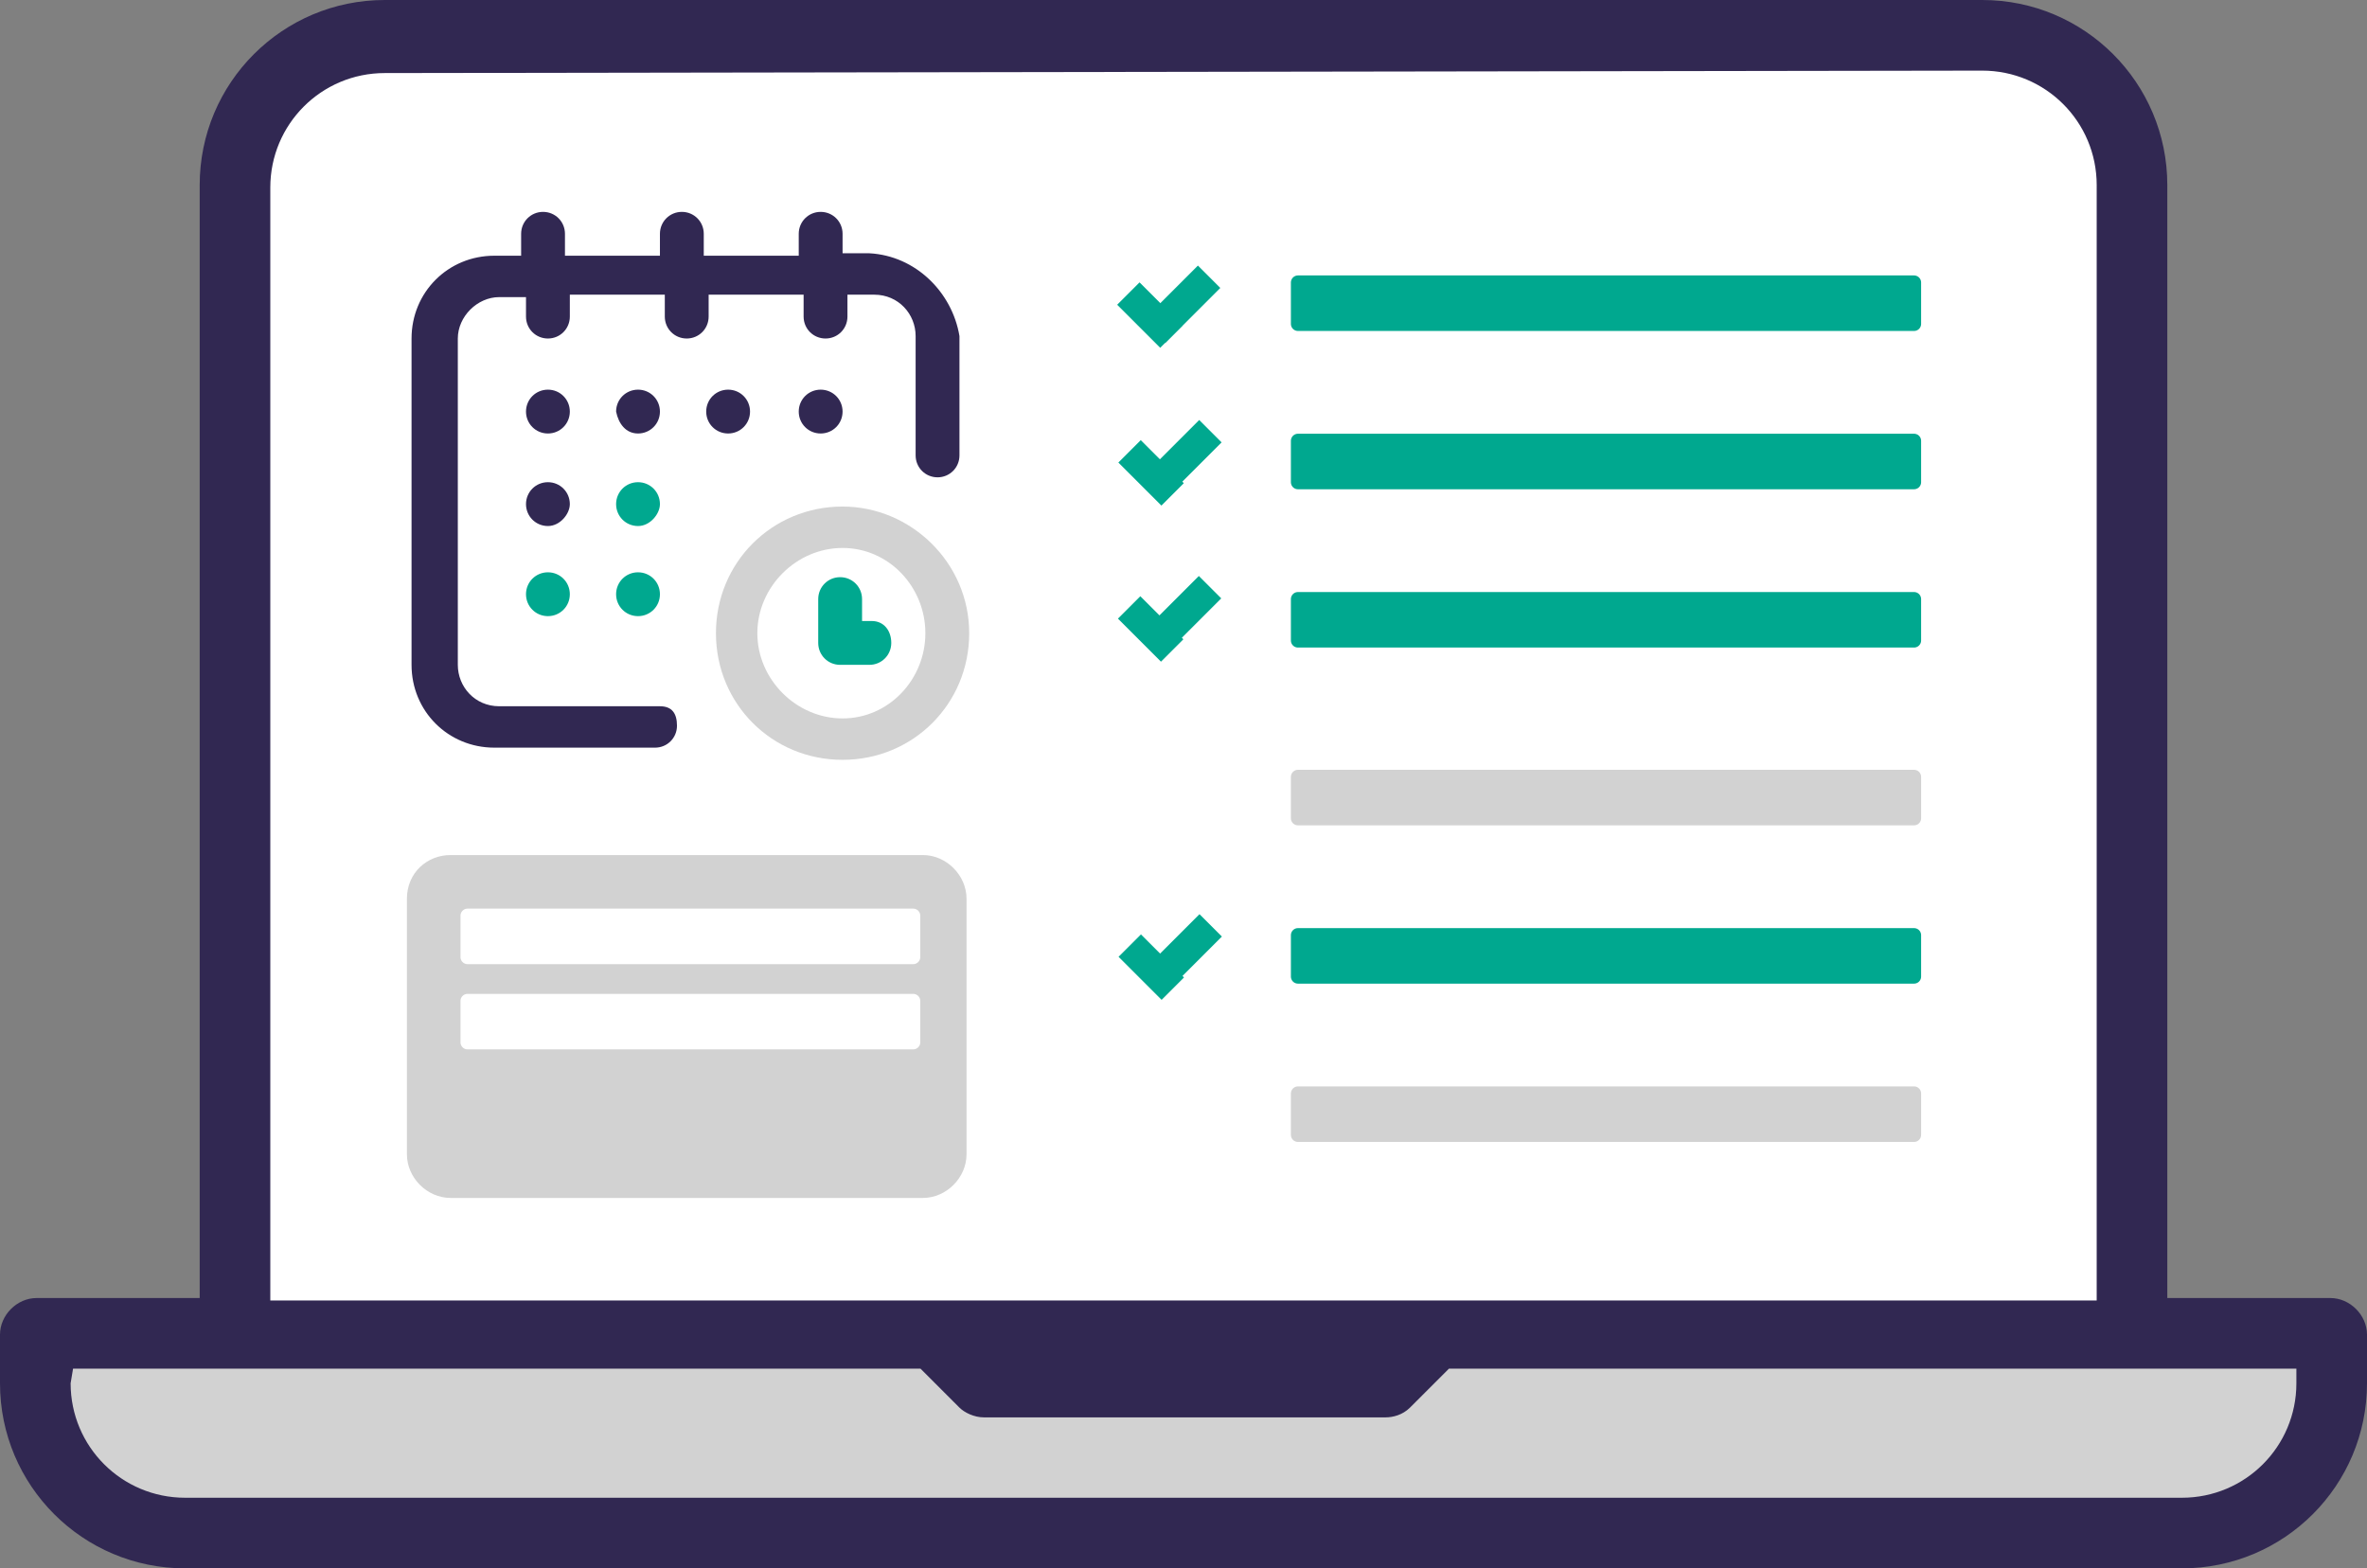 <?xml version="1.0" encoding="utf-8"?>
<!-- Generator: Adobe Illustrator 28.2.0, SVG Export Plug-In . SVG Version: 6.00 Build 0)  -->
<svg version="1.1" id="Layer_2_00000062161744311224579770000000443042193909405613_"
	 xmlns="http://www.w3.org/2000/svg" xmlns:xlink="http://www.w3.org/1999/xlink" x="0px" y="0px" viewBox="0 0 97.2 64.4"
	 style="enable-background:new 0 0 97.2 64.4;" xml:space="preserve">
<rect x="0" y="0" width="97.2" height="64.4" fill="#808080" stroke="none"/>
<style type="text/css">
	.st0{fill:#D2D2D2;}
	.st1{fill:#FFFFFF;}
	.st2{fill:#312852;}
	.st3{fill:#00A88F;stroke:#00A88F;stroke-width:0.58;stroke-linecap:round;stroke-linejoin:round;}
	.st4{fill:#D2D2D2;stroke:#D2D2D2;stroke-width:0.58;stroke-linecap:round;stroke-linejoin:round;}
	.st5{fill:#00A88F;}
	.st6{fill:#FFFFFF;stroke:#FFFFFF;stroke-width:0.58;stroke-linecap:round;stroke-linejoin:round;}
</style>
<g id="EDU">
	<g>
		<path class="st0" d="M5.5,55H1.2l1.6,7l2.7,1.3l87.2-0.8c0,0,1.8-3.2,2-3.4s0.8-4.1,0.8-4.1H5.5z"/>
		<path class="st1" d="M18,1.1l-6.3,2.5L9.3,9.2V55h77.9c0,0,0.4-17.1,0.4-17.5V7.4l-3.3-5.6l-4.6-0.1L18,1.1z"/>
		<path class="st2" d="M7.6,64.4C3.4,64.4,0,61,0,56.8v-2c0-0.8,0.7-1.5,1.5-1.5h6.7V7.6c0-4.2,3.4-7.6,7.6-7.6h65.6
			c4.2,0,7.6,3.4,7.6,7.6v45.7h6.7c0.8,0,1.5,0.7,1.5,1.5v2c0,4.2-3.4,7.6-7.6,7.6L7.6,64.4L7.6,64.4z M2.9,56.8
			c0,2.6,2.1,4.7,4.7,4.7h82c2.6,0,4.7-2.1,4.7-4.7v-0.6H59.5l-1.6,1.6c-0.3,0.3-0.7,0.4-1,0.4H40.4c-0.4,0-0.8-0.2-1-0.4l-1.6-1.6
			H3L2.9,56.8L2.9,56.8z M15.8,3c-2.6,0-4.7,2.1-4.7,4.7v45.7h75V7.6c0-2.6-2.1-4.7-4.7-4.7L15.8,3L15.8,3z"/>
		<rect x="53.3" y="11.6" class="st3" width="25.3" height="1.7"/>
		<path class="st4" d="M18.5,35.4h19.4c0.8,0,1.5,0.7,1.5,1.5v10.5c0,0.8-0.7,1.5-1.5,1.5H18.5c-0.8,0-1.5-0.7-1.5-1.5V36.9
			C17,36,17.7,35.4,18.5,35.4z"/>
		<g>
			
				<rect x="46.6" y="11.7" transform="matrix(0.707 -0.707 0.707 0.707 4.658 37.188)" class="st5" width="1.3" height="2.5"/>
			
				<rect x="46.9" y="11.8" transform="matrix(0.707 -0.707 0.707 0.707 5.429 37.983)" class="st5" width="3.2" height="1.3"/>
		</g>
		<g>
			<rect x="46.6" y="18.2" transform="matrix(0.707 -0.707 0.707 0.707 0.112 39.071)" class="st5" width="1.3" height="2.5"/>
			<rect x="47" y="18.2" transform="matrix(0.707 -0.707 0.707 0.707 0.886 39.87)" class="st5" width="3.2" height="1.3"/>
		</g>
		<g>
			
				<rect x="46.6" y="24.6" transform="matrix(0.707 -0.707 0.707 0.707 -4.431 40.956)" class="st5" width="1.3" height="2.5"/>
			<rect x="47" y="24.6" transform="matrix(0.707 -0.707 0.707 0.707 -3.653 41.75)" class="st5" width="3.2" height="1.3"/>
		</g>
		<rect x="53.3" y="18.1" class="st3" width="25.3" height="1.7"/>
		<rect x="53.3" y="24.6" class="st3" width="25.3" height="1.7"/>
		<rect x="53.3" y="31.9" class="st4" width="25.3" height="1.7"/>
		<g>
			
				<rect x="46.6" y="38.5" transform="matrix(0.707 -0.707 0.707 0.707 -14.232 45.015)" class="st5" width="1.3" height="2.5"/>
			<rect x="47" y="38.5" transform="matrix(0.707 -0.707 0.707 0.707 -13.454 45.81)" class="st5" width="3.2" height="1.3"/>
		</g>
		<rect x="53.3" y="38.4" class="st3" width="25.3" height="1.7"/>
		<rect x="19.2" y="37.6" class="st6" width="18.3" height="1.7"/>
		<rect x="19.2" y="41.1" class="st6" width="18.3" height="1.7"/>
		<rect x="53.3" y="44.9" class="st4" width="25.3" height="1.7"/>
		<path class="st2" d="M35.7,10.4h-1.1V9.6c0-0.5-0.4-0.9-0.9-0.9s-0.9,0.4-0.9,0.9v0.9h-3.9V9.6c0-0.5-0.4-0.9-0.9-0.9
			s-0.9,0.4-0.9,0.9v0.9h-3.9V9.6c0-0.5-0.4-0.9-0.9-0.9s-0.9,0.4-0.9,0.9v0.9h-1.1c-1.9,0-3.4,1.5-3.4,3.4v13.4
			c0,1.9,1.5,3.4,3.4,3.4h6.6c0.5,0,0.9-0.4,0.9-0.9S27.6,29,27.1,29h-6.6c-1,0-1.7-0.8-1.7-1.7V13.9c0-0.9,0.8-1.7,1.7-1.7h1.1V13
			c0,0.5,0.4,0.9,0.9,0.9s0.9-0.4,0.9-0.9v-0.9h3.9V13c0,0.5,0.4,0.9,0.9,0.9s0.9-0.4,0.9-0.9v-0.9h3.9V13c0,0.5,0.4,0.9,0.9,0.9
			s0.9-0.4,0.9-0.9v-0.9h1.1c1,0,1.7,0.8,1.7,1.7v4.9c0,0.5,0.4,0.9,0.9,0.9s0.9-0.4,0.9-0.9v-4.9C39.1,12,37.6,10.5,35.7,10.4z"/>
		<path class="st2" d="M22.5,17.8c-0.5,0-0.9-0.4-0.9-0.9l0,0c0-0.5,0.4-0.9,0.9-0.9s0.9,0.4,0.9,0.9l0,0
			C23.4,17.4,23,17.8,22.5,17.8"/>
		<path class="st2" d="M30.8,16.9L30.8,16.9c0-0.5-0.4-0.9-0.9-0.9s-0.9,0.4-0.9,0.9l0,0c0,0.5,0.4,0.9,0.9,0.9S30.8,17.4,30.8,16.9
			z"/>
		<path class="st2" d="M34.6,16.9L34.6,16.9c0-0.5-0.4-0.9-0.9-0.9s-0.9,0.4-0.9,0.9l0,0c0,0.5,0.4,0.9,0.9,0.9S34.6,17.4,34.6,16.9
			z"/>
		<path class="st2" d="M23.4,20.7c0-0.5-0.4-0.9-0.9-0.9s-0.9,0.4-0.9,0.9l0,0c0,0.5,0.4,0.9,0.9,0.9S23.4,21.1,23.4,20.7L23.4,20.7
			z"/>
		<path class="st5" d="M22.5,23.5c-0.5,0-0.9,0.4-0.9,0.9l0,0c0,0.5,0.4,0.9,0.9,0.9s0.9-0.4,0.9-0.9l0,0
			C23.4,23.9,23,23.5,22.5,23.5z"/>
		<path class="st2" d="M26.2,17.8c0.5,0,0.9-0.4,0.9-0.9l0,0c0-0.5-0.4-0.9-0.9-0.9s-0.9,0.4-0.9,0.9l0,0
			C25.4,17.4,25.7,17.8,26.2,17.8"/>
		<path class="st5" d="M27.1,20.7c0-0.5-0.4-0.9-0.9-0.9s-0.9,0.4-0.9,0.9l0,0c0,0.5,0.4,0.9,0.9,0.9S27.1,21.1,27.1,20.7L27.1,20.7
			z"/>
		<path class="st5" d="M26.2,23.5c-0.5,0-0.9,0.4-0.9,0.9l0,0c0,0.5,0.4,0.9,0.9,0.9s0.9-0.4,0.9-0.9l0,0
			C27.1,23.9,26.7,23.5,26.2,23.5z"/>
		<path class="st0" d="M34.6,20.8c-2.9,0-5.2,2.3-5.2,5.2s2.3,5.2,5.2,5.2s5.2-2.3,5.2-5.2S37.4,20.8,34.6,20.8z M34.6,29.5
			c-1.9,0-3.5-1.6-3.5-3.5s1.6-3.5,3.5-3.5S38,24.1,38,26S36.5,29.5,34.6,29.5z"/>
		<path class="st5" d="M35.8,25.5h-0.4v-0.9c0-0.5-0.4-0.9-0.9-0.9s-0.9,0.4-0.9,0.9v1.8c0,0.5,0.4,0.9,0.9,0.9h1.2
			c0.5,0,0.9-0.4,0.9-0.9S36.3,25.5,35.8,25.5z"/>
	</g>
</g>
</svg>

